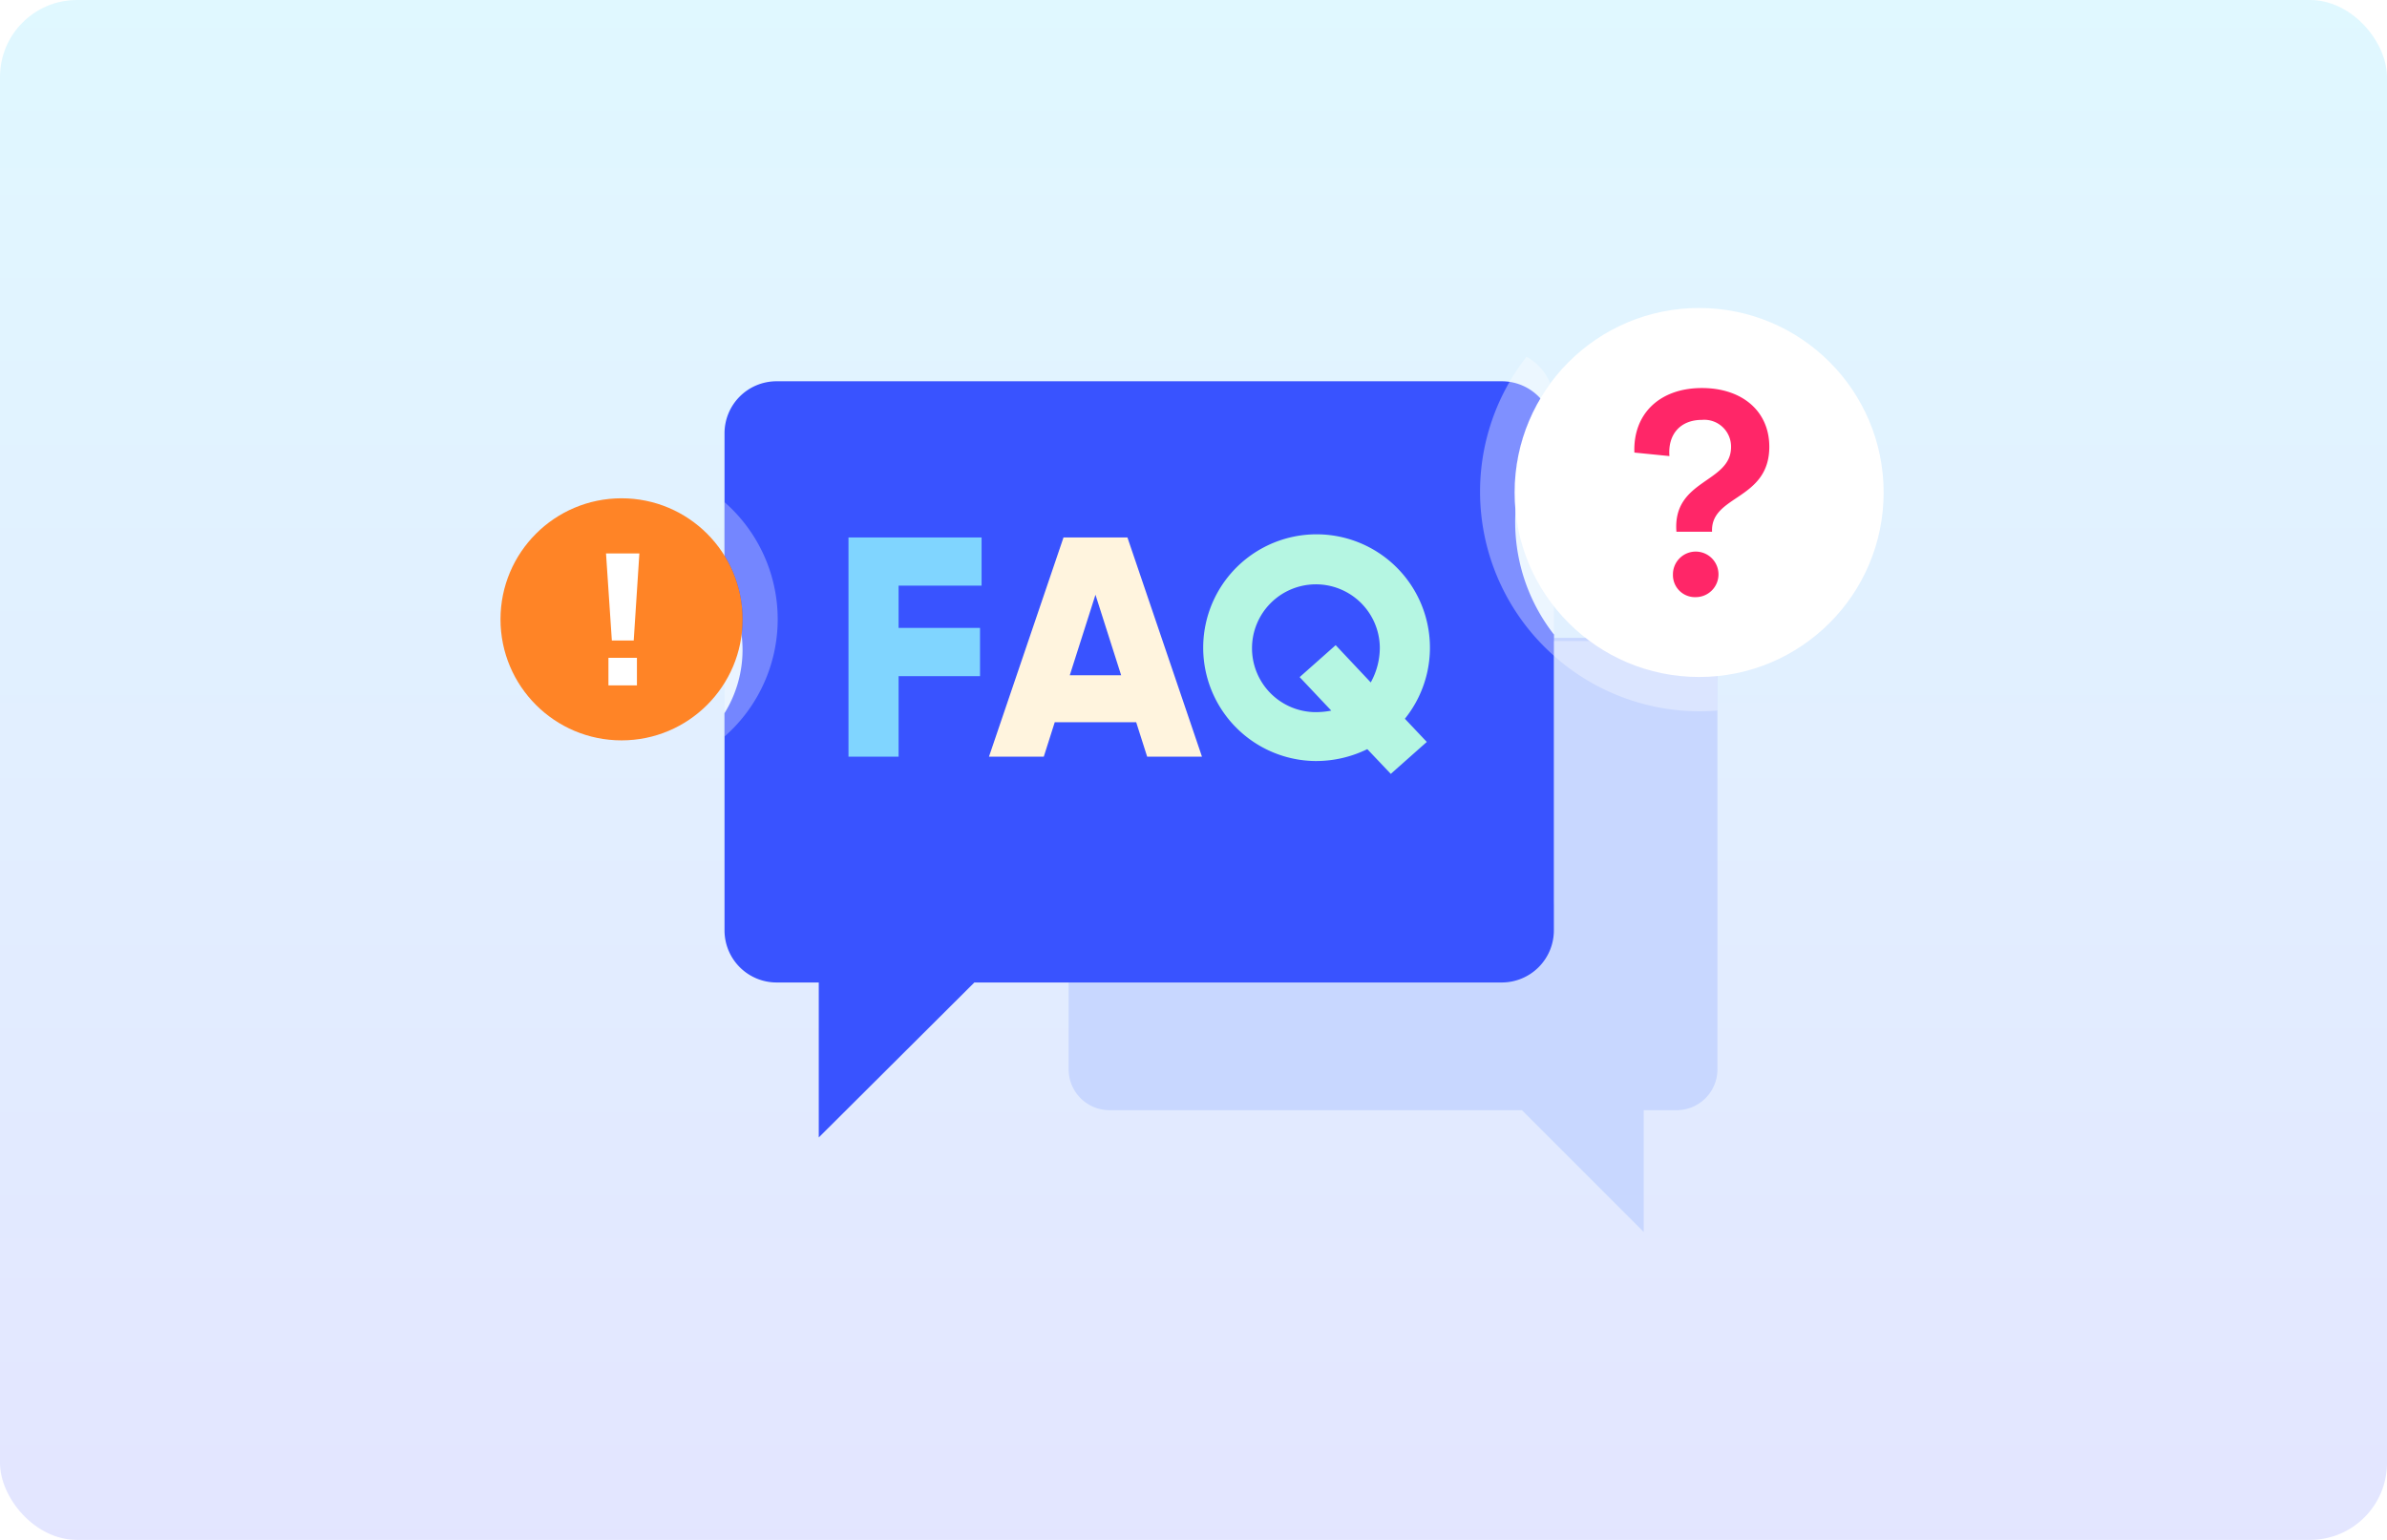 <svg xmlns="http://www.w3.org/2000/svg" xmlns:xlink="http://www.w3.org/1999/xlink" width="310" height="200" viewBox="0 0 310 200">
  <defs>
    <linearGradient id="linear-gradient" x1="0.5" x2="0.5" y2="1" gradientUnits="objectBoundingBox">
      <stop offset="0" stop-color="#30cdff"/>
      <stop offset="1" stop-color="#4353ff"/>
    </linearGradient>
    <filter id="Path_4563" x="82.096" y="37.519" width="131.705" height="122.21" filterUnits="userSpaceOnUse">
      <feOffset dy="4" input="SourceAlpha"/>
      <feGaussianBlur stdDeviation="4" result="blur"/>
      <feFlood flood-color="#00058b" flood-opacity="0.2"/>
      <feComposite operator="in" in2="blur"/>
      <feComposite in="SourceGraphic"/>
    </filter>
    <filter id="Ellipse_379" x="181.702" y="25" width="77.926" height="77.926" filterUnits="userSpaceOnUse">
      <feOffset input="SourceAlpha"/>
      <feGaussianBlur stdDeviation="5" result="blur-2"/>
      <feFlood flood-color="#5d5dba" flood-opacity="0.2"/>
      <feComposite operator="in" in2="blur-2"/>
      <feComposite in="SourceGraphic"/>
    </filter>
    <clipPath id="clip-_08_Listing_FAQs">
      <rect width="310" height="200"/>
    </clipPath>
  </defs>
  <g id="_08_Listing_FAQs" data-name="08_Listing FAQs" clip-path="url(#clip-_08_Listing_FAQs)">
    <rect width="310" height="200" fill="#fff"/>
    <rect id="Rectangle_34" data-name="Rectangle 34" width="310" height="200" rx="10" opacity="0.15" fill="url(#linear-gradient)"/>
    <g id="Group_4539" data-name="Group 4539" transform="translate(11.702)">
      <path id="Path_4562" data-name="Path 4562" d="M856.544,173.422v50.725a5.306,5.306,0,0,1-5.305,5.305h-4.272v15.812l-15.812-15.812H777.589a5.306,5.306,0,0,1-5.305-5.305V208.784h56.239a6.784,6.784,0,0,0,6.778-6.778v-33.89h15.937A5.3,5.3,0,0,1,856.544,173.422Z" transform="translate(-645.201 -85.264)" fill="#c8d7ff"/>
      <g transform="matrix(1, 0, 0, 1, -11.7, 0)" filter="url(#Path_4563)">
        <path id="Path_4563-2" data-name="Path 4563" d="M733.36,77.188v38.454a6.77,6.77,0,0,1-6.778,6.75H658.1l-20.208,20.127V122.392h-5.462a6.763,6.763,0,0,1-6.778-6.75V87.412a15.6,15.6,0,0,0,0-16.434V51.059a6.757,6.757,0,0,1,6.778-6.75h94.15a6.764,6.764,0,0,1,6.308,4.286,23.752,23.752,0,0,0,.47,28.593Z" transform="translate(-531.56 1.21)" fill="#3953ff"/>
      </g>
      <g id="Group_4538" data-name="Group 4538" transform="translate(180.513 46.334)" opacity="0.7">
        <path id="Path_4564" data-name="Path 4564" d="M1000.287,173.423v3.73c-.753.057-1.528.1-2.3.1a28.461,28.461,0,0,1-18.938-7.21V168.13h15.949A5.3,5.3,0,0,1,1000.287,173.423Z" transform="translate(-969.46 -131.208)" fill="#fff" opacity="0.5"/>
        <path id="Path_4565" data-name="Path 4565" d="M957.183,79.18v6.631a28.462,28.462,0,0,1-3.551-38.829,6.83,6.83,0,0,1,3.081,3.478,23.942,23.942,0,0,0,.47,28.72Z" transform="translate(-947.596 -46.982)" fill="#fff" opacity="0.5"/>
      </g>
      <g transform="matrix(1, 0, 0, 1, -11.7, 0)" filter="url(#Ellipse_379)">
        <circle id="Ellipse_379-2" data-name="Ellipse 379" cx="23.963" cy="23.963" r="23.963" transform="translate(196.7 40)" fill="#fff"/>
      </g>
      <path id="Path_4566" data-name="Path 4566" d="M632.558,124.554a20.266,20.266,0,0,1-6.9,15.217V132.8a15.72,15.72,0,0,0,0-16.5v-6.956A20.227,20.227,0,0,1,632.558,124.554Z" transform="translate(-543.26 -44.119)" fill="#fff" opacity="0.3"/>
      <circle id="Ellipse_380" data-name="Ellipse 380" cx="15.72" cy="15.72" r="15.72" transform="translate(53.298 64.717)" fill="#ff8426"/>
      <g id="Group_4534" data-name="Group 4534" transform="translate(200.549 50.4)">
        <path id="Path_4568" data-name="Path 4568" d="M1019.908,65.921a3.48,3.48,0,0,0-3.792-3.527c-2.769,0-4.438,1.858-4.21,4.7l-4.551-.455c-.19-5.044,3.3-8.382,8.761-8.382,5.272,0,8.761,3.034,8.761,7.623,0,6.978-7.661,6.258-7.434,11.036h-4.627C1012.285,70.093,1019.908,70.624,1019.908,65.921Zm-7.547,16.574a2.958,2.958,0,1,1,2.958,2.92A2.861,2.861,0,0,1,1012.361,82.495Z" transform="translate(-1007.347 -58.26)" fill="#ff2668"/>
      </g>
      <g id="Group_4537" data-name="Group 4537" transform="translate(98.491 69.231)">
        <path id="Path_4569" data-name="Path 4569" d="M684.977,130.677v5.491h10.575v6.264H684.977v10.453h-6.508V124.414h17.286v6.263Z" transform="translate(-678.469 -123.844)" fill="#80d5ff"/>
        <path id="Path_4570" data-name="Path 4570" d="M757.452,148.411H746.878l-1.424,4.474h-7.118l9.68-28.471h8.3l9.68,28.471h-7.118Zm-1.952-6.1-3.335-10.453L748.83,142.31Z" transform="translate(-720.09 -123.844)" fill="#fff4de"/>
        <path id="Path_4571" data-name="Path 4571" d="M855.441,146.664l2.847,3.01-4.677,4.149-3.05-3.213a15.177,15.177,0,0,1-6.671,1.546,14.723,14.723,0,1,1,11.551-5.491Zm-9.558-1.057-4.108-4.352,4.677-4.149,4.555,4.84a9.289,9.289,0,0,0,1.179-4.6,8.3,8.3,0,1,0-8.3,8.46A10.688,10.688,0,0,0,845.883,145.607Z" transform="translate(-783.182 -122.545)" fill="#b5f6e2"/>
      </g>
      <g id="Group_4532" data-name="Group 4532" transform="translate(67 71.876)">
        <path id="Path_4558" data-name="Path 4558" d="M124.3,184.528h4.333l-.735,11.311h-2.84Zm4.015,13.563v3.575h-3.7v-3.575Z" transform="translate(-124.299 -184.528)" fill="#fff"/>
      </g>
    </g>
  </g>
</svg>
